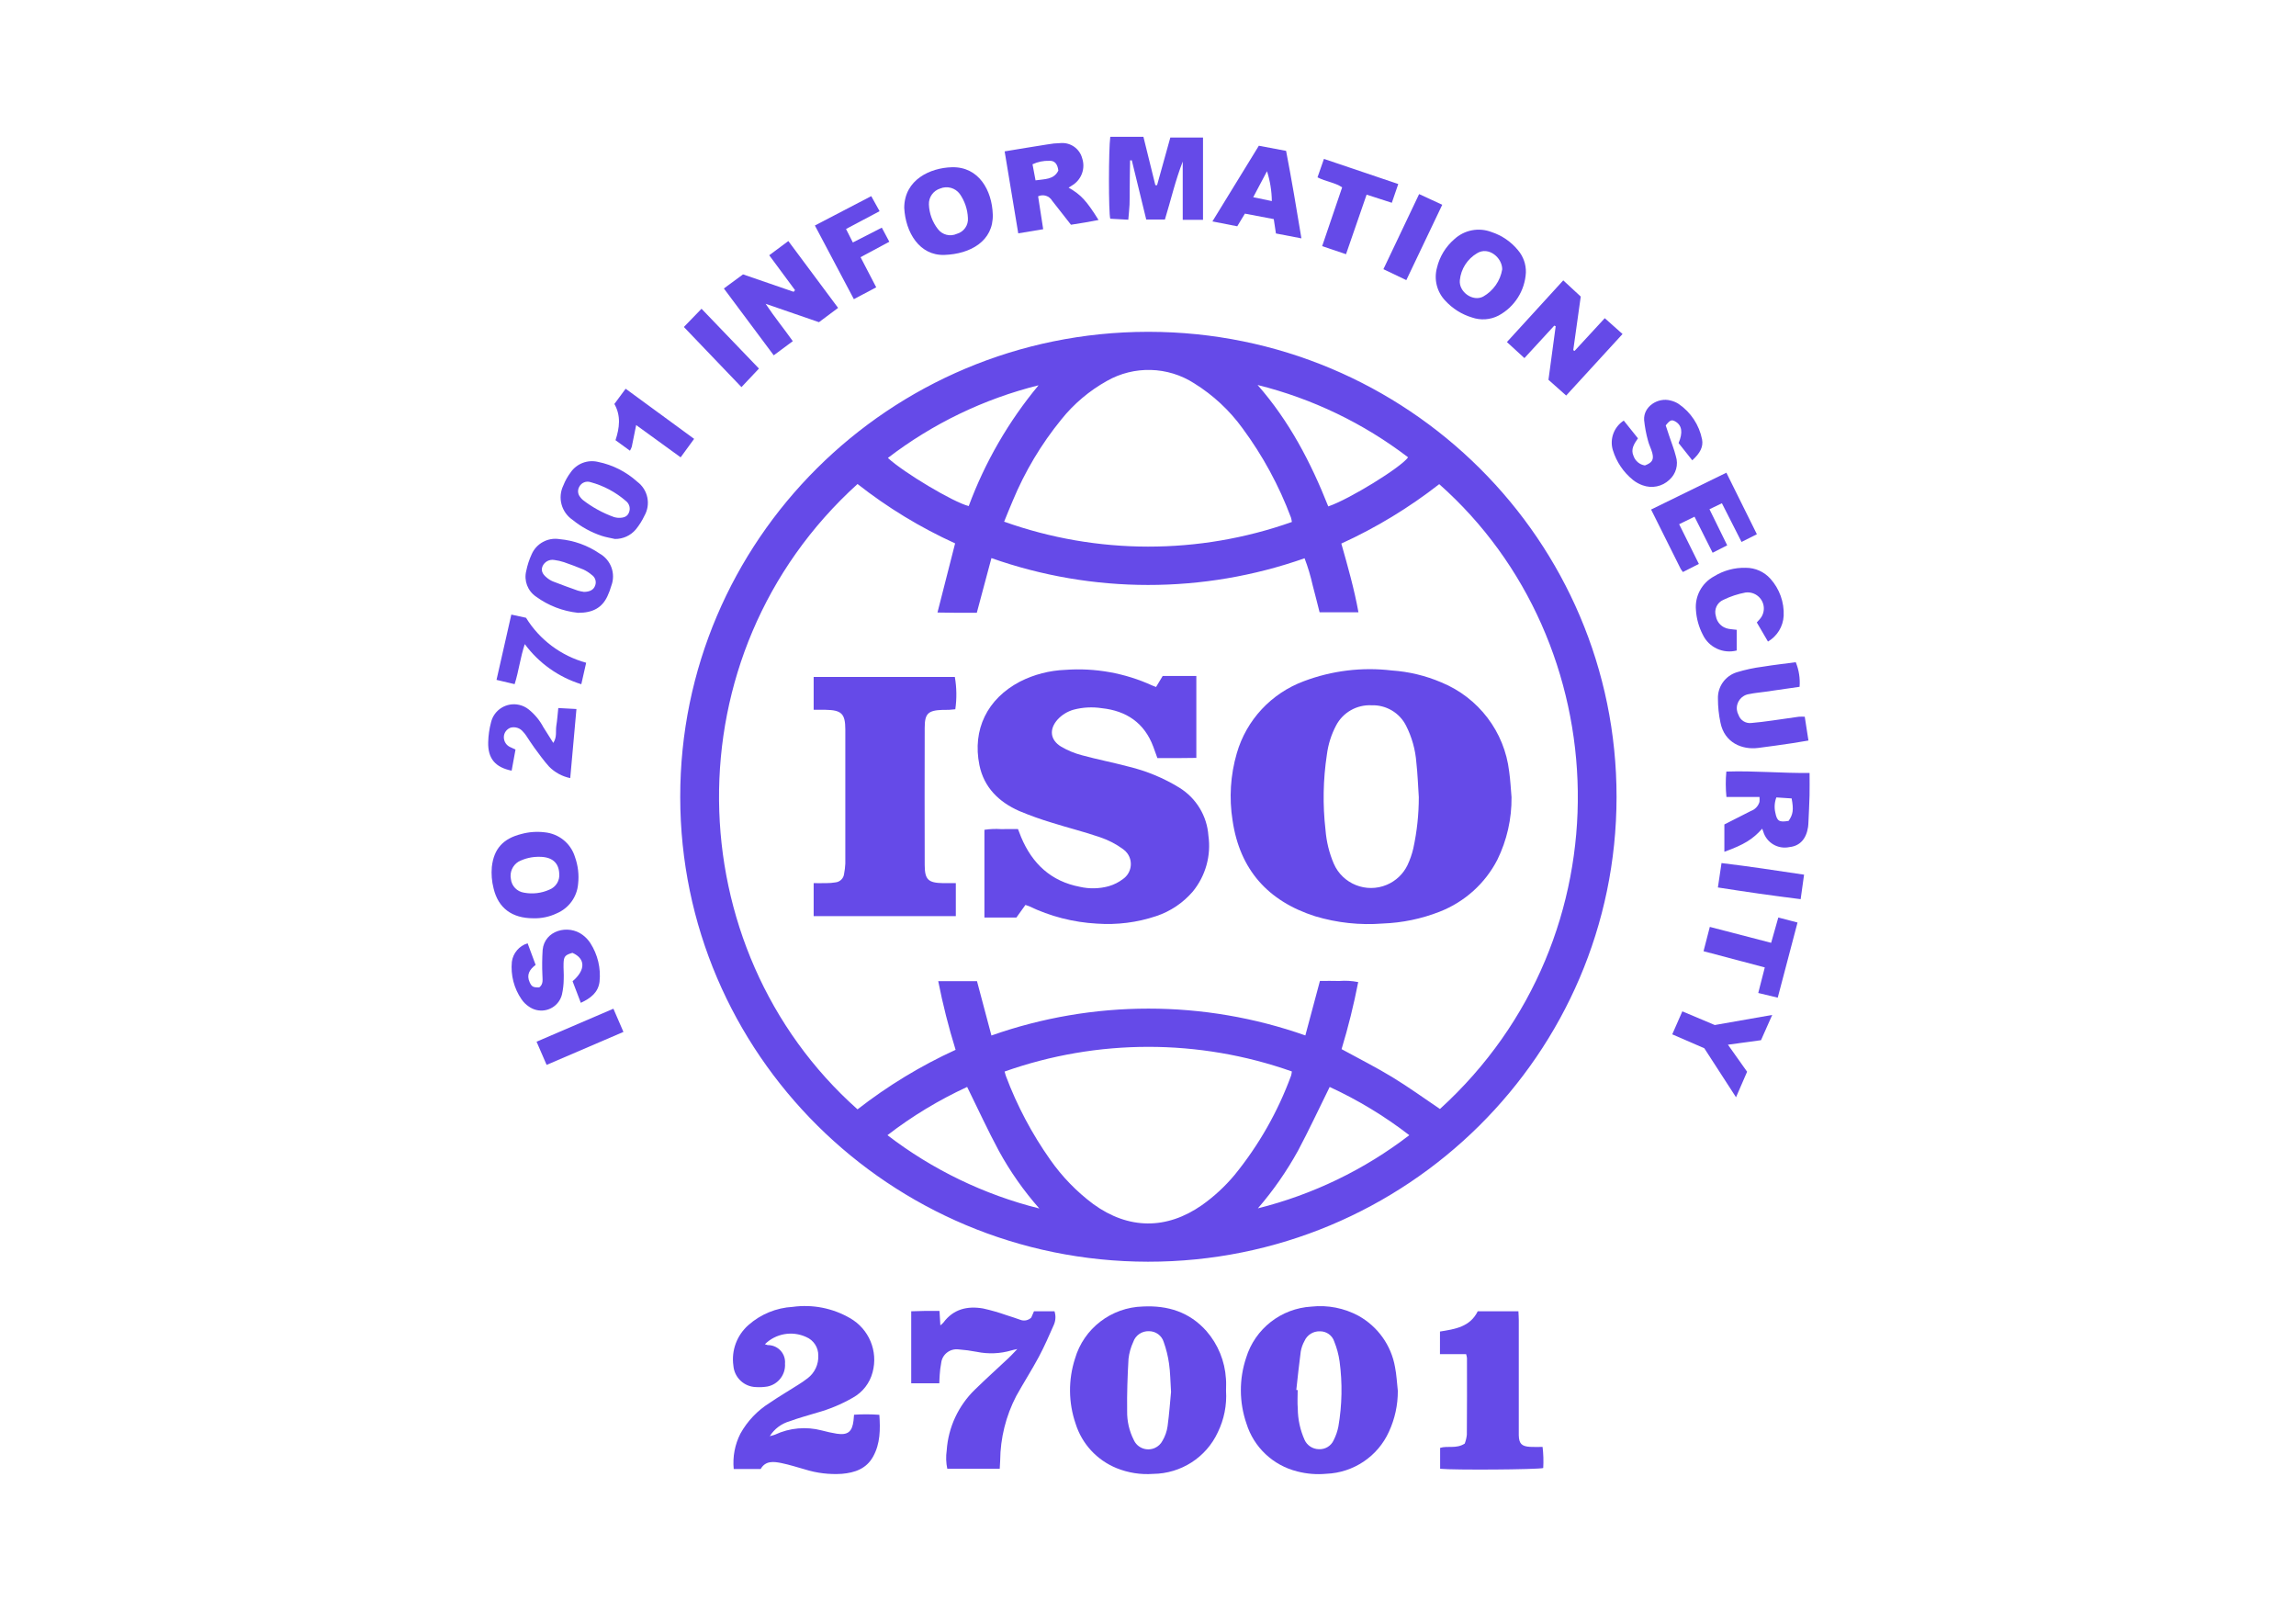 <svg width="94" height="66" viewBox="0 0 94 66" fill="none" xmlns="http://www.w3.org/2000/svg">
<path d="M47.034 13.583C57.62 13.593 66.193 22.122 66.183 32.634C66.173 43.146 57.583 51.659 46.997 51.649C36.425 51.639 27.857 43.129 27.849 32.63C27.839 22.12 36.409 13.593 46.993 13.583C47.006 13.583 47.02 13.583 47.034 13.583ZM40.59 42.389C44.746 40.922 49.285 40.921 53.442 42.386L54.039 40.155C54.315 40.155 54.567 40.148 54.822 40.157C55.084 40.136 55.348 40.15 55.606 40.202C55.426 41.128 55.199 42.045 54.925 42.947C55.633 43.336 56.336 43.687 57.005 44.095C57.673 44.502 58.307 44.961 58.953 45.397C66.724 38.325 66.24 26.298 58.923 19.819C57.688 20.783 56.343 21.6 54.915 22.251C55.186 23.206 55.445 24.12 55.616 25.064H54.025C53.928 24.683 53.839 24.32 53.742 23.959C53.658 23.583 53.548 23.213 53.41 22.853C49.263 24.312 44.736 24.31 40.59 22.846L39.991 25.085C39.715 25.085 39.461 25.086 39.207 25.085C38.948 25.083 38.689 25.078 38.381 25.074L39.103 22.243C37.679 21.595 36.338 20.78 35.108 19.813C27.386 26.806 27.711 38.832 35.108 45.412C36.347 44.447 37.694 43.628 39.123 42.975C38.837 42.052 38.599 41.113 38.412 40.165H39.999L40.59 42.389ZM52.891 21.367C52.883 21.305 52.869 21.244 52.852 21.183C52.365 19.881 51.698 18.652 50.87 17.532C50.338 16.797 49.666 16.172 48.892 15.692C47.812 14.997 46.433 14.959 45.317 15.594C44.599 15.995 43.966 16.529 43.453 17.169C42.629 18.18 41.958 19.305 41.459 20.508C41.342 20.777 41.235 21.051 41.11 21.355C44.918 22.712 49.082 22.717 52.891 21.367ZM41.129 43.864C41.156 43.955 41.167 44.009 41.186 44.057C41.64 45.266 42.248 46.411 42.993 47.468C43.481 48.165 44.079 48.782 44.763 49.292C46.2 50.333 47.759 50.346 49.21 49.331C49.707 48.979 50.156 48.563 50.546 48.096C51.537 46.878 52.319 45.504 52.858 44.032C52.874 43.975 52.884 43.918 52.889 43.86C49.085 42.516 44.932 42.518 41.129 43.864ZM51.499 49.464C53.751 48.9 55.862 47.881 57.698 46.469C56.69 45.691 55.596 45.029 54.438 44.495C53.998 45.386 53.594 46.254 53.145 47.099C52.681 47.941 52.13 48.734 51.499 49.464ZM42.55 49.47C41.914 48.749 41.359 47.96 40.897 47.117C40.439 46.266 40.036 45.387 39.596 44.494C38.437 45.029 37.341 45.691 36.333 46.469C38.175 47.882 40.291 48.905 42.55 49.47ZM54.38 20.73C55.227 20.446 57.353 19.138 57.649 18.721C55.821 17.324 53.723 16.316 51.486 15.759C52.778 17.229 53.663 18.919 54.38 20.73ZM42.519 15.772C40.279 16.33 38.179 17.344 36.351 18.746C37.008 19.353 39.04 20.564 39.66 20.716C40.326 18.92 41.292 17.248 42.519 15.772Z" fill="#654AE8"/>
<path d="M57.228 56.935C57.231 57.512 57.107 58.081 56.865 58.606C56.408 59.618 55.415 60.286 54.299 60.33C53.901 60.367 53.499 60.334 53.112 60.234C52.121 59.989 51.332 59.245 51.031 58.275C50.73 57.402 50.725 56.455 51.018 55.58C51.381 54.394 52.449 53.558 53.695 53.486C54.362 53.414 55.035 53.547 55.624 53.866C56.41 54.306 56.956 55.072 57.112 55.955C57.177 56.275 57.191 56.608 57.228 56.935ZM53.072 56.898L53.128 56.903C53.128 57.156 53.111 57.41 53.132 57.661C53.135 58.103 53.23 58.537 53.41 58.941C53.512 59.168 53.738 59.317 53.988 59.323C54.251 59.341 54.498 59.191 54.603 58.951C54.692 58.775 54.757 58.587 54.795 58.393C54.946 57.514 54.963 56.617 54.844 55.733C54.805 55.452 54.73 55.175 54.623 54.911C54.541 54.661 54.304 54.494 54.039 54.498C53.764 54.488 53.513 54.647 53.405 54.896C53.33 55.031 53.279 55.178 53.253 55.33C53.182 55.852 53.13 56.375 53.072 56.898Z" fill="#654AE8"/>
<path d="M50.195 56.933C50.232 57.518 50.116 58.102 49.859 58.63C49.383 59.66 48.35 60.323 47.211 60.334C46.7 60.372 46.188 60.291 45.713 60.099C44.909 59.771 44.295 59.105 44.037 58.281C43.74 57.419 43.731 56.486 44.011 55.618C44.37 54.379 45.497 53.516 46.794 53.482C47.809 53.432 48.7 53.708 49.392 54.487C49.867 55.033 50.147 55.718 50.191 56.439C50.206 56.601 50.195 56.767 50.195 56.933ZM47.944 56.992C47.914 56.527 47.913 56.172 47.862 55.826C47.82 55.522 47.746 55.223 47.643 54.935C47.563 54.671 47.316 54.491 47.04 54.493C46.752 54.481 46.489 54.66 46.397 54.931C46.295 55.151 46.229 55.386 46.202 55.625C46.161 56.337 46.136 57.052 46.146 57.765C46.139 58.174 46.232 58.58 46.418 58.946C46.563 59.272 46.947 59.419 47.276 59.275C47.414 59.214 47.526 59.109 47.595 58.975C47.701 58.794 47.771 58.596 47.801 58.388C47.869 57.887 47.905 57.384 47.942 56.992H47.944Z" fill="#654AE8"/>
<path d="M31.315 55.027C31.352 55.042 31.391 55.054 31.43 55.062C31.817 55.057 32.135 55.364 32.141 55.748C32.141 55.771 32.141 55.794 32.138 55.816C32.171 56.265 31.863 56.668 31.419 56.758C31.266 56.783 31.11 56.791 30.955 56.781C30.466 56.77 30.065 56.393 30.026 55.908C29.935 55.284 30.168 54.658 30.643 54.24C31.146 53.796 31.784 53.535 32.455 53.497C33.265 53.386 34.089 53.548 34.796 53.956C35.576 54.399 35.958 55.31 35.725 56.172C35.611 56.617 35.317 56.995 34.913 57.217C34.452 57.483 33.958 57.688 33.445 57.83C33.074 57.943 32.698 58.043 32.335 58.178C31.994 58.273 31.702 58.493 31.515 58.792C31.588 58.774 31.659 58.753 31.73 58.728C32.327 58.449 33.005 58.388 33.643 58.556C33.847 58.611 34.053 58.656 34.261 58.69C34.711 58.757 34.891 58.609 34.944 58.15C34.952 58.085 34.955 58.019 34.965 57.912C35.31 57.889 35.657 57.89 36.002 57.916C36.042 58.516 36.042 59.092 35.746 59.626C35.47 60.126 34.994 60.287 34.466 60.332C33.956 60.365 33.444 60.304 32.956 60.151C32.636 60.061 32.318 59.959 31.993 59.892C31.673 59.827 31.341 59.786 31.141 60.136H30.039C29.991 59.637 30.085 59.134 30.313 58.686C30.599 58.171 31.012 57.738 31.513 57.426C31.887 57.17 32.28 56.941 32.662 56.697C32.804 56.61 32.941 56.516 33.072 56.414C33.358 56.193 33.517 55.849 33.501 55.489C33.507 55.16 33.311 54.859 33.005 54.731C32.436 54.468 31.761 54.586 31.315 55.027Z" fill="#654AE8"/>
<path d="M38.464 53.664C38.477 53.876 38.487 54.045 38.499 54.255C38.543 54.221 38.585 54.182 38.623 54.141C39.034 53.584 39.608 53.453 40.249 53.563C40.573 53.635 40.892 53.727 41.205 53.837C41.394 53.895 41.583 53.96 41.771 54.026C41.926 54.088 42.102 54.051 42.221 53.935L42.332 53.678H43.172C43.231 53.859 43.222 54.056 43.146 54.231C42.951 54.673 42.758 55.118 42.53 55.544C42.239 56.087 41.904 56.608 41.605 57.148C41.181 57.964 40.957 58.867 40.948 59.785C40.943 59.892 40.937 60 40.93 60.126H38.783C38.73 59.879 38.722 59.624 38.759 59.373C38.823 58.429 39.235 57.541 39.918 56.88C40.369 56.44 40.838 56.018 41.297 55.587C41.4 55.489 41.495 55.384 41.65 55.224C41.518 55.254 41.462 55.261 41.41 55.279C40.951 55.415 40.465 55.435 39.996 55.339C39.746 55.291 39.494 55.257 39.241 55.238C38.892 55.196 38.576 55.442 38.534 55.788C38.534 55.791 38.533 55.794 38.533 55.797C38.502 55.958 38.481 56.121 38.472 56.286C38.462 56.393 38.462 56.502 38.456 56.626H37.306V53.678C37.497 53.673 37.681 53.667 37.865 53.663C38.05 53.663 38.24 53.664 38.464 53.664Z" fill="#654AE8"/>
<path d="M58.954 54.507C59.572 54.409 60.186 54.317 60.499 53.679H62.165C62.171 53.801 62.179 53.917 62.18 54.035C62.181 55.531 62.181 57.029 62.18 58.526C62.18 58.604 62.178 58.68 62.18 58.758C62.191 59.095 62.296 59.207 62.642 59.228C62.806 59.238 62.971 59.23 63.154 59.23C63.189 59.517 63.198 59.807 63.181 60.095C62.917 60.16 59.506 60.182 58.96 60.125V59.27C59.266 59.172 59.621 59.319 59.967 59.094C60.012 58.976 60.041 58.854 60.054 58.73C60.063 57.684 60.06 56.638 60.059 55.592C60.052 55.538 60.041 55.485 60.024 55.433H58.953L58.954 54.507Z" fill="#654AE8"/>
<path d="M46.812 5.599L47.301 7.58L47.372 7.579L47.914 5.63H49.252V8.998H48.422V6.613C48.12 7.384 47.938 8.186 47.692 8.987H46.928L46.337 6.563L46.267 6.565C46.264 6.762 46.259 6.958 46.257 7.154C46.255 7.35 46.254 7.551 46.251 7.75C46.249 7.959 46.252 8.169 46.244 8.378C46.235 8.573 46.212 8.768 46.193 8.994L45.455 8.954C45.383 8.713 45.385 6.106 45.456 5.599H46.812Z" fill="#654AE8"/>
<path d="M64.12 16.192L63.395 15.547L63.691 13.355L63.633 13.33L62.411 14.659L61.694 14.002L64.001 11.477L64.717 12.14L64.41 14.335L64.464 14.365L65.7 13.025L66.428 13.673L64.12 16.192Z" fill="#654AE8"/>
<path d="M32.549 11.877L31.493 10.449L32.275 9.867L34.312 12.604L33.529 13.189L31.345 12.436C31.718 12.996 32.098 13.457 32.458 13.966L31.677 14.545L29.636 11.809L30.42 11.232L32.492 11.945L32.549 11.877Z" fill="#654AE8"/>
<path d="M72.146 33.922C71.755 34.36 71.406 34.575 70.597 34.868V33.749L71.684 33.197C71.853 33.137 71.984 32.998 72.034 32.826C72.04 32.759 72.041 32.693 72.035 32.625H70.682C70.647 32.279 70.645 31.931 70.678 31.585C71.82 31.545 72.941 31.656 74.085 31.641C74.085 31.974 74.091 32.269 74.084 32.564C74.075 32.928 74.055 33.29 74.039 33.653C74.035 33.718 74.034 33.785 74.024 33.85C73.951 34.344 73.686 34.632 73.26 34.676C72.791 34.775 72.326 34.499 72.19 34.043C72.177 34.006 72.164 33.968 72.146 33.922ZM73.227 33.603C73.411 33.338 73.437 33.145 73.351 32.684L72.725 32.643C72.651 32.84 72.635 33.054 72.682 33.26C72.752 33.614 72.836 33.669 73.227 33.603Z" fill="#654AE8"/>
<path d="M41.131 6.197C41.735 6.098 42.3 6.002 42.867 5.914C43.053 5.88 43.24 5.861 43.428 5.857C43.832 5.826 44.2 6.087 44.304 6.475C44.44 6.875 44.293 7.316 43.944 7.557C43.883 7.599 43.821 7.636 43.749 7.682C44.254 7.968 44.477 8.21 44.975 9.005C44.784 9.04 44.605 9.076 44.424 9.107C44.238 9.139 44.053 9.167 43.846 9.2C43.591 8.874 43.332 8.546 43.075 8.216C42.96 8.018 42.711 7.939 42.501 8.036L42.709 9.383L41.688 9.552L41.131 6.197ZM43.329 6.983C43.298 6.713 43.176 6.569 42.959 6.583C42.722 6.575 42.486 6.624 42.272 6.725L42.396 7.383C42.775 7.325 43.144 7.359 43.329 6.983Z" fill="#654AE8"/>
<path d="M37.02 8.506C37.026 7.353 38.087 6.868 38.974 6.846C40.078 6.819 40.614 7.799 40.645 8.778C40.679 9.864 39.731 10.4 38.665 10.435C37.644 10.47 37.071 9.514 37.02 8.506ZM39.627 8.921C39.612 8.568 39.496 8.227 39.293 7.937C39.108 7.69 38.778 7.599 38.492 7.717C38.206 7.806 38.017 8.076 38.03 8.373C38.045 8.738 38.173 9.089 38.398 9.377C38.579 9.616 38.901 9.696 39.174 9.572C39.463 9.491 39.653 9.218 39.627 8.921Z" fill="#654AE8"/>
<path d="M62.471 11.156C62.432 11.895 62.01 12.562 61.356 12.916C61.017 13.094 60.618 13.121 60.257 12.994C59.841 12.868 59.467 12.631 59.174 12.312C58.829 11.953 58.699 11.441 58.83 10.961C58.938 10.506 59.187 10.098 59.541 9.792C59.95 9.413 60.541 9.299 61.062 9.498C61.486 9.637 61.862 9.893 62.144 10.237C62.364 10.493 62.48 10.82 62.471 11.156ZM61.502 11.025C61.502 10.546 60.942 10.077 60.473 10.366C60.074 10.601 59.812 11.011 59.767 11.468C59.718 11.952 60.3 12.363 60.722 12.141C61.137 11.905 61.424 11.495 61.502 11.025Z" fill="#654AE8"/>
<path d="M21.837 37.59C20.961 37.59 20.4 37.174 20.208 36.368C20.134 36.081 20.11 35.784 20.136 35.488C20.219 34.737 20.607 34.325 21.346 34.14C21.656 34.055 21.98 34.032 22.299 34.071C22.88 34.127 23.369 34.524 23.539 35.079C23.666 35.434 23.711 35.812 23.668 36.186C23.624 36.716 23.288 37.178 22.796 37.387C22.497 37.53 22.169 37.6 21.837 37.59ZM22.093 35.074C21.793 35.067 21.494 35.134 21.228 35.272C20.985 35.421 20.861 35.705 20.916 35.983C20.946 36.268 21.166 36.498 21.451 36.541C21.803 36.608 22.166 36.565 22.491 36.419C22.759 36.315 22.925 36.046 22.896 35.761C22.876 35.314 22.6 35.077 22.093 35.074Z" fill="#654AE8"/>
<path d="M74.039 30.314C73.794 30.355 73.58 30.393 73.364 30.425C72.904 30.491 72.443 30.561 71.982 30.617C71.317 30.701 70.603 30.402 70.438 29.587C70.369 29.265 70.334 28.937 70.334 28.607C70.315 28.114 70.63 27.668 71.104 27.52C71.453 27.413 71.81 27.337 72.172 27.291C72.62 27.218 73.071 27.168 73.52 27.108C73.65 27.428 73.704 27.773 73.676 28.115C73.202 28.184 72.722 28.252 72.241 28.321C72.032 28.351 71.821 28.367 71.617 28.412C71.295 28.454 71.069 28.747 71.111 29.066C71.12 29.137 71.142 29.205 71.177 29.268C71.252 29.485 71.469 29.623 71.7 29.596C71.986 29.573 72.271 29.534 72.557 29.495C72.919 29.447 73.281 29.389 73.642 29.34C73.724 29.335 73.805 29.335 73.888 29.339L74.039 30.314Z" fill="#654AE8"/>
<path d="M70.116 22.627L69.375 21.151L68.746 21.459L69.553 23.085L68.899 23.416C68.868 23.379 68.84 23.338 68.814 23.297C68.415 22.497 68.017 21.698 67.597 20.858L70.679 19.35L71.928 21.869L71.3 22.185L70.496 20.601L69.987 20.846L70.713 22.323L70.116 22.627Z" fill="#654AE8"/>
<path d="M69.283 18.843L68.723 18.137C68.907 17.7 68.86 17.411 68.59 17.254C68.44 17.168 68.373 17.192 68.196 17.414L68.344 17.861C68.435 18.133 68.542 18.4 68.611 18.676C68.723 19.023 68.617 19.402 68.342 19.644C68.053 19.918 67.632 20.004 67.257 19.868C67.111 19.818 66.974 19.742 66.854 19.646C66.464 19.33 66.178 18.906 66.032 18.428C65.893 17.972 66.075 17.478 66.478 17.217L67.059 17.943C66.904 18.166 66.751 18.391 66.88 18.67C66.952 18.873 67.129 19.021 67.344 19.053C67.642 18.939 67.718 18.819 67.644 18.536C67.6 18.366 67.511 18.208 67.47 18.038C67.394 17.764 67.342 17.484 67.312 17.201C67.272 16.638 67.881 16.258 68.389 16.394C68.508 16.421 68.621 16.468 68.724 16.534C69.223 16.875 69.568 17.397 69.684 17.988C69.741 18.284 69.607 18.55 69.283 18.843Z" fill="#654AE8"/>
<path d="M21.601 38.614L21.929 39.499C21.68 39.684 21.545 39.905 21.686 40.212C21.769 40.392 21.831 40.427 22.078 40.419C22.257 40.283 22.208 40.09 22.206 39.905C22.19 39.566 22.195 39.225 22.216 38.887C22.294 38.077 23.272 37.83 23.855 38.272C23.98 38.364 24.086 38.478 24.17 38.608C24.471 39.076 24.604 39.632 24.546 40.185C24.492 40.625 24.185 40.863 23.779 41.051L23.442 40.168C23.981 39.706 23.974 39.242 23.436 39.005C23.14 39.091 23.083 39.149 23.073 39.428C23.065 39.648 23.089 39.87 23.079 40.089C23.077 40.297 23.053 40.506 23.007 40.71C22.893 41.172 22.424 41.456 21.958 41.344C21.849 41.318 21.748 41.271 21.656 41.207C21.536 41.128 21.433 41.026 21.352 40.907C21.042 40.457 20.903 39.913 20.956 39.37C21.004 39.015 21.256 38.719 21.601 38.614Z" fill="#654AE8"/>
<path d="M53.281 9.757L52.238 9.557C52.205 9.34 52.178 9.159 52.149 8.969L50.967 8.745L50.654 9.263L49.637 9.064L51.538 5.966L52.654 6.176C52.88 7.351 53.079 8.525 53.281 9.757ZM52.07 8.231C52.065 7.816 51.998 7.405 51.872 7.009L51.308 8.073L52.07 8.231Z" fill="#654AE8"/>
<path d="M25.176 22.063C24.994 22.021 24.807 21.993 24.63 21.934C24.199 21.79 23.797 21.569 23.445 21.283C22.984 20.973 22.821 20.373 23.063 19.874C23.139 19.68 23.242 19.496 23.368 19.33C23.616 18.975 24.058 18.808 24.481 18.907C25.082 19.029 25.637 19.31 26.09 19.72C26.528 20.046 26.653 20.644 26.382 21.116C26.288 21.314 26.171 21.501 26.032 21.671C25.82 21.923 25.506 22.067 25.176 22.063ZM25.305 21.197C25.55 21.206 25.684 21.14 25.747 20.987C25.822 20.819 25.772 20.622 25.625 20.509C25.208 20.146 24.713 19.882 24.177 19.737C24 19.679 23.807 19.756 23.719 19.92C23.637 20.057 23.652 20.23 23.756 20.351C23.787 20.396 23.825 20.436 23.868 20.471C24.252 20.768 24.682 21.003 25.14 21.167C25.194 21.183 25.249 21.192 25.305 21.197Z" fill="#654AE8"/>
<path d="M71.102 25.781V26.629C70.543 26.772 69.961 26.501 69.714 25.982C69.551 25.668 69.455 25.323 69.433 24.971C69.382 24.404 69.674 23.863 70.177 23.592C70.566 23.352 71.018 23.23 71.477 23.243C71.86 23.243 72.225 23.405 72.48 23.689C72.855 24.105 73.05 24.65 73.025 25.208C73.002 25.645 72.76 26.041 72.382 26.263L71.925 25.48C71.967 25.432 72.005 25.393 72.04 25.352C72.287 25.082 72.267 24.667 71.996 24.422C71.852 24.291 71.657 24.23 71.463 24.255C71.148 24.314 70.843 24.415 70.555 24.555C70.297 24.667 70.165 24.953 70.249 25.22C70.293 25.491 70.507 25.701 70.779 25.743C70.874 25.761 70.974 25.765 71.102 25.781Z" fill="#654AE8"/>
<path d="M23.666 25.086C23.042 25.02 22.448 24.791 21.942 24.421C21.603 24.188 21.444 23.771 21.544 23.373C21.592 23.136 21.666 22.907 21.767 22.689C21.96 22.246 22.431 21.991 22.91 22.07C23.497 22.123 24.061 22.326 24.547 22.659C25.012 22.92 25.216 23.478 25.029 23.975C24.988 24.122 24.933 24.267 24.869 24.406C24.65 24.877 24.268 25.089 23.666 25.086ZM23.895 24.23C24.163 24.227 24.305 24.139 24.366 23.97C24.428 23.809 24.368 23.628 24.224 23.532C24.124 23.446 24.012 23.374 23.893 23.317C23.629 23.205 23.358 23.107 23.087 23.012C22.96 22.97 22.831 22.941 22.699 22.924C22.496 22.886 22.293 22.993 22.211 23.182C22.146 23.345 22.196 23.491 22.379 23.64C22.453 23.705 22.538 23.758 22.63 23.798C22.969 23.93 23.311 24.056 23.655 24.176C23.734 24.2 23.816 24.216 23.898 24.227L23.895 24.23Z" fill="#654AE8"/>
<path d="M21.105 30.684L20.947 31.548C20.272 31.41 19.97 31.048 19.987 30.38C19.994 30.105 20.033 29.833 20.104 29.567C20.226 29.053 20.744 28.734 21.261 28.855C21.399 28.887 21.529 28.949 21.64 29.037C21.891 29.237 22.097 29.487 22.247 29.77C22.375 29.973 22.504 30.176 22.652 30.412C22.813 30.164 22.741 29.928 22.776 29.711C22.813 29.484 22.828 29.255 22.857 28.984L23.6 29.024C23.513 29.982 23.43 30.899 23.346 31.852C23.017 31.784 22.717 31.621 22.482 31.384C22.26 31.139 22.068 30.867 21.872 30.602C21.753 30.442 21.651 30.272 21.539 30.109C21.502 30.054 21.46 30.002 21.414 29.954C21.294 29.804 21.094 29.738 20.906 29.787C20.744 29.845 20.634 29.993 20.628 30.164C20.621 30.358 20.742 30.534 20.926 30.599C20.976 30.619 21.024 30.644 21.105 30.684Z" fill="#654AE8"/>
<path d="M36.102 9.319L36.409 9.896L35.232 10.528L35.873 11.761L34.958 12.247L33.362 9.231L35.669 8.029L36.011 8.645L34.637 9.374L34.916 9.926L36.102 9.319Z" fill="#654AE8"/>
<path d="M69.775 42.91L68.463 42.341L68.876 41.4L70.204 41.96L72.556 41.547L72.097 42.581L70.743 42.765L71.528 43.872L71.074 44.917L69.775 42.91Z" fill="#654AE8"/>
<path d="M55.107 10.406L54.13 10.076L54.949 7.668C54.643 7.465 54.277 7.435 53.94 7.259L54.203 6.505L57.246 7.533L56.982 8.301L55.95 7.968L55.107 10.406Z" fill="#654AE8"/>
<path d="M70.001 37.943L72.512 38.595L72.805 37.559L73.592 37.764L72.782 40.84L71.984 40.648L72.252 39.602L69.744 38.938L70.001 37.943Z" fill="#654AE8"/>
<path d="M21.069 28.006L20.328 27.831L20.934 25.158L21.536 25.289C22.091 26.19 22.972 26.849 23.998 27.13L23.799 28.009C22.871 27.722 22.061 27.146 21.485 26.367C21.298 26.925 21.243 27.46 21.069 28.006Z" fill="#654AE8"/>
<path d="M26.045 17.4C25.98 17.728 25.925 18.008 25.866 18.286C25.847 18.342 25.821 18.398 25.791 18.45L25.199 18.02C25.363 17.52 25.431 17.024 25.153 16.537L25.614 15.913L28.418 17.965L27.866 18.721L26.045 17.4Z" fill="#654AE8"/>
<path d="M31.072 15.087L30.356 15.847L27.998 13.385L28.721 12.639L31.072 15.087Z" fill="#654AE8"/>
<path d="M57.576 11.467L56.638 11.019L58.1 7.945L59.047 8.382L57.576 11.467Z" fill="#654AE8"/>
<path d="M25.113 41.292L25.524 42.242L22.379 43.592L21.967 42.642L25.113 41.292Z" fill="#654AE8"/>
<path d="M70.332 36.329L70.48 35.33C71.61 35.465 72.716 35.634 73.86 35.805L73.72 36.808C72.578 36.668 71.468 36.506 70.332 36.329Z" fill="#654AE8"/>
<path d="M61.883 32.633C61.893 33.519 61.694 34.396 61.304 35.192C60.804 36.164 59.964 36.921 58.94 37.321C58.196 37.613 57.408 37.776 56.608 37.805C55.677 37.878 54.74 37.777 53.847 37.509C51.914 36.894 50.757 35.6 50.462 33.584C50.316 32.666 50.375 31.728 50.635 30.836C51.027 29.474 52.046 28.38 53.383 27.884C54.528 27.452 55.763 27.301 56.98 27.446C57.679 27.493 58.365 27.658 59.008 27.933C60.532 28.557 61.596 29.954 61.786 31.581C61.837 31.929 61.852 32.282 61.883 32.633ZM58.087 32.633C58.055 32.162 58.04 31.687 57.987 31.218C57.948 30.689 57.804 30.175 57.563 29.701C57.296 29.175 56.745 28.85 56.152 28.871C55.548 28.841 54.98 29.164 54.701 29.697C54.505 30.068 54.377 30.471 54.324 30.887C54.168 31.911 54.149 32.951 54.268 33.98C54.305 34.452 54.419 34.917 54.605 35.352C54.965 36.187 55.94 36.575 56.78 36.218C57.15 36.061 57.449 35.776 57.623 35.417C57.726 35.197 57.806 34.969 57.861 34.733C58.012 34.042 58.087 33.339 58.087 32.633Z" fill="#654AE8"/>
<path d="M47.385 31.033C47.319 30.852 47.269 30.707 47.215 30.563C46.851 29.592 46.118 29.097 45.107 28.99C44.722 28.931 44.328 28.952 43.951 29.052C43.705 29.123 43.482 29.258 43.307 29.445C42.946 29.841 42.986 30.287 43.443 30.564C43.71 30.721 43.998 30.839 44.297 30.917C44.927 31.089 45.571 31.213 46.203 31.381C46.938 31.558 47.639 31.848 48.282 32.243C48.974 32.67 49.417 33.4 49.473 34.206C49.59 35.025 49.359 35.854 48.834 36.496C48.435 36.96 47.917 37.309 47.334 37.502C46.555 37.763 45.73 37.867 44.909 37.809C43.944 37.756 42.998 37.514 42.127 37.094C42.089 37.077 42.047 37.066 41.982 37.044L41.611 37.561H40.303V33.968C40.528 33.934 40.758 33.925 40.986 33.94C41.207 33.935 41.428 33.939 41.677 33.939C41.723 34.058 41.763 34.169 41.809 34.277C42.264 35.355 43.029 36.077 44.209 36.302C44.601 36.392 45.009 36.383 45.396 36.276C45.608 36.214 45.806 36.114 45.981 35.98C46.319 35.741 46.399 35.274 46.159 34.938C46.11 34.869 46.049 34.809 45.98 34.761C45.695 34.552 45.379 34.388 45.044 34.275C44.396 34.051 43.727 33.887 43.073 33.68C42.616 33.543 42.167 33.383 41.728 33.199C40.894 32.83 40.283 32.232 40.098 31.321C39.802 29.868 40.417 28.604 41.76 27.901C42.335 27.609 42.968 27.446 43.612 27.421C44.834 27.331 46.062 27.552 47.175 28.062C47.215 28.081 47.257 28.094 47.33 28.122L47.601 27.672H48.979V31.025C48.723 31.028 48.462 31.032 48.202 31.033C47.934 31.034 47.668 31.033 47.385 31.033Z" fill="#654AE8"/>
<path d="M39.132 36.152V37.503H33.312V36.152C33.492 36.152 33.667 36.155 33.84 36.151C33.962 36.151 34.083 36.141 34.204 36.121C34.388 36.103 34.536 35.959 34.557 35.776C34.584 35.635 34.602 35.493 34.608 35.351C34.611 33.522 34.611 31.691 34.608 29.862C34.607 29.214 34.452 29.067 33.8 29.056C33.646 29.054 33.49 29.056 33.312 29.056V27.711H39.092C39.168 28.148 39.175 28.595 39.111 29.034C39.031 29.041 38.946 29.051 38.86 29.057C38.774 29.062 38.682 29.057 38.593 29.059C37.999 29.08 37.858 29.207 37.858 29.789C37.853 31.662 37.853 33.536 37.858 35.41C37.861 36.011 38.002 36.141 38.611 36.152C38.776 36.154 38.94 36.152 39.132 36.152Z" fill="#654AE8"/>
</svg>
